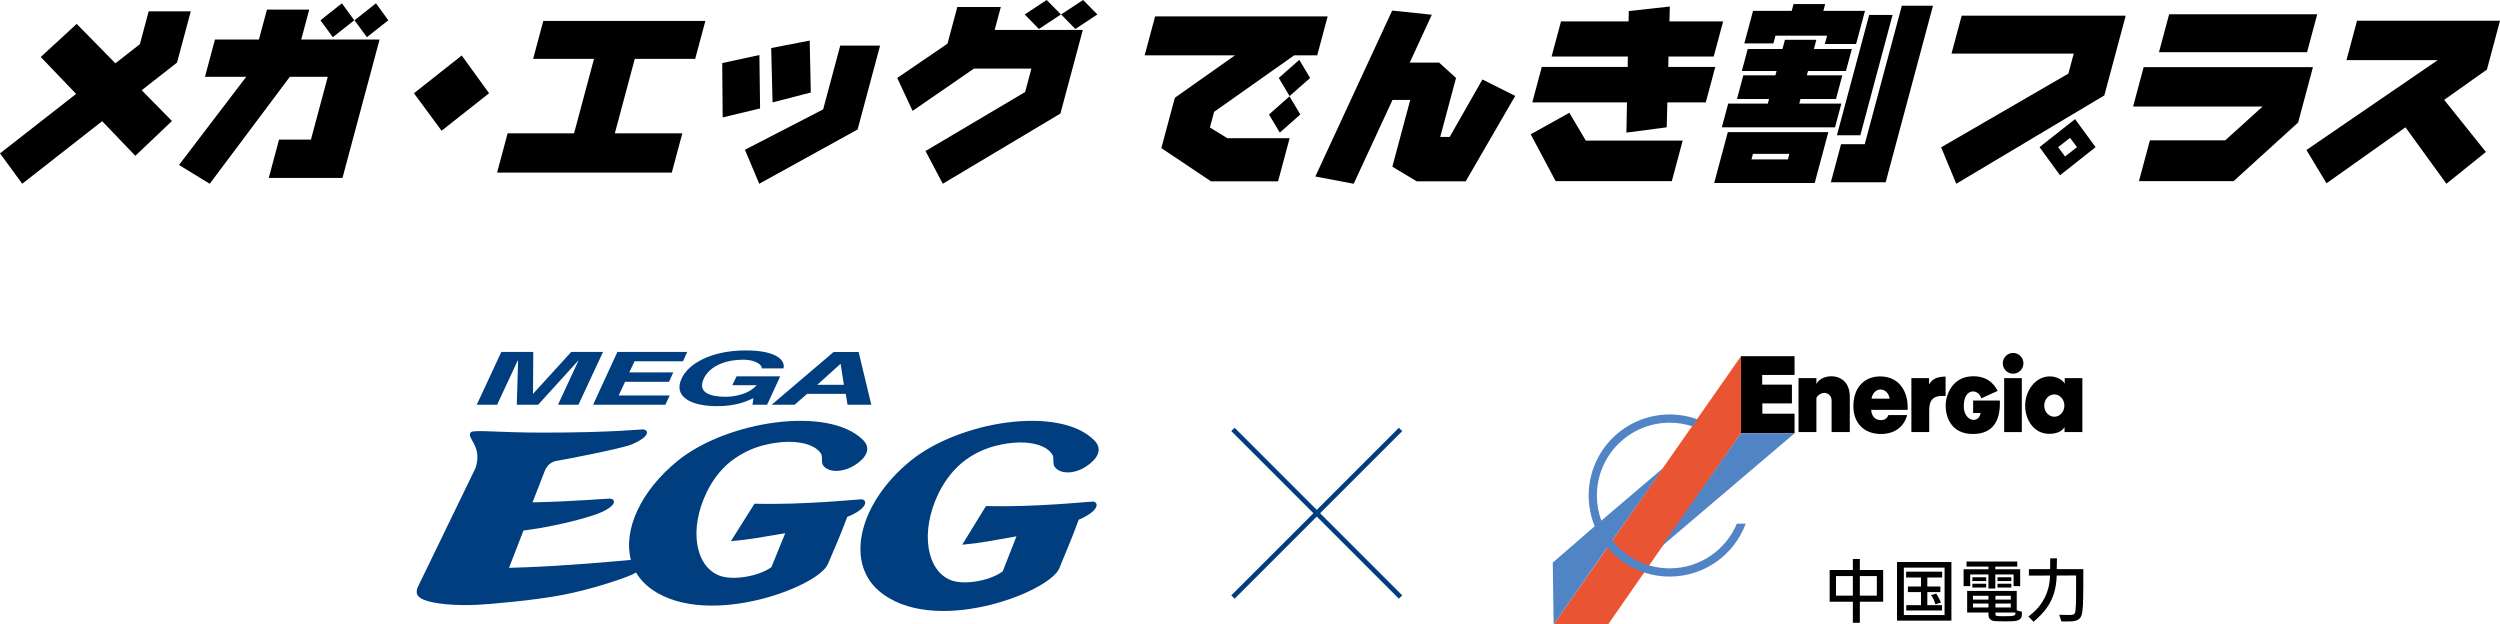 <?xml version="1.0" encoding="utf-8"?>
<!-- Generator: Adobe Illustrator 27.9.4, SVG Export Plug-In . SVG Version: 9.03 Build 54784)  -->
<svg version="1.1" id="レイヤー_1" xmlns="http://www.w3.org/2000/svg" xmlns:xlink="http://www.w3.org/1999/xlink" x="0px"
	 y="0px" width="300px" height="74.927px" viewBox="0 0 300 74.927" style="enable-background:new 0 0 300 74.927;"
	 xml:space="preserve">
<style type="text/css">
	.st0{fill:#003E7F;}
	.st1{fill:none;stroke:#003E7F;stroke-width:0.57;stroke-miterlimit:10;}
	.st2{fill:#E95532;}
	.st3{fill:#5084C4;}
</style>
<g>
	<g>
		<g>
			<path class="st0" d="M86.027,48.74c2.291,0,3.538-0.567,4.385-0.962l-0.117,0.789h1.76
				l1.57-3.404h-5.239l-0.51,1.059h2.928c-1.127,1.272-3.129,1.391-3.701,1.391
				c-1.787,0-3.447-0.445-2.658-2.163c0.754-1.62,2.8-2.285,4.681-2.285
				c1.855,0,2.376,0.811,2.28,1.041h2.606c0.26-0.863-0.667-2.155-4.506-2.155
				c-4.26,0-6.93,1.648-7.714,3.378C80.753,47.636,82.992,48.74,86.027,48.74"/>
			<path class="st0" d="M95.357,48.567l1.491-1.302h4.643l0.214,1.302h2.851l-1.522-6.331
				h-3l-7.436,6.331H95.357 M100.846,43.674h0.029l0.391,2.499h-3.193
				L100.846,43.674z"/>
			<polyline class="st0" points="79.841,48.567 80.369,47.454 74.244,47.454 75.007,45.813 
				80.284,45.813 80.794,44.69 75.513,44.69 76.147,43.354 81.958,43.354 
				82.466,42.236 74.086,42.236 71.172,48.567 79.841,48.567 			"/>
			<polyline class="st0" points="62.118,43.28 62.173,43.28 62.014,48.567 64.578,48.567 
				69.38,43.28 69.414,43.28 66.96,48.567 69.414,48.567 72.361,42.236 
				68.544,42.236 63.995,47.225 63.96,47.225 63.995,42.236 60.156,42.236 
				57.212,48.567 59.656,48.567 62.118,43.28 			"/>
			<g>
				<path class="st0" d="M103.384,59.914c-0.238-0.026-6.824,0.699-12.845,0.529
					l-2.829,4.495c2.389-0.201,3.418-0.448,6.519-0.953l-1.664,4.078
					c-1.605,1.143-4.685,1.611-6.223,1.012c-2.918-1.106-3.721-5.607-1.482-10.119
					c0.805-1.636,1.96-3.009,3.291-3.927c1.228-0.851,2.439-1.344,3.568-1.621
					c3.464-0.861,6.062-0.188,6.808,1.039c0.082,0.139,0.091,0.283,0.1,0.389
					c0.018,0.565-0.03,0.819,0.246,1.136c0.705,0.761,2.342,0.706,3.677-0.139
					c1.327-0.828,2.102-1.986,0.977-3.075c-4.221-4.096-16.288-2.237-22.173,2.512
					c-4.496,3.628-6.591,8.349-5.65,11.917
					c-2.553,0.235-7.87,0.713-12.824,0.894c-0.699,0.029-1.177,0.043-1.799,0.059
					l1.736-4.477c0.183-0.03,0.357-0.044,0.53-0.075
					c3.428-0.446,7.205-1.478,8.432-1.961c2.286-0.903,2.153-1.733,1.412-1.797
					c-0.204-0.017-4.388,0.35-9.287,0.454c0,0,1.333-3.431,1.454-3.738
					c0.329-0.849,0.94-1.184,1.548-1.264c0.612-0.082,7.803-1.477,8.872-1.941
					c2.273-0.945,2.101-1.763,1.367-1.811c-0.202-0.029-3.572,0.385-12.125,0.385
					c-4.993,0-8.18-0.369-8.502-0.053c-0.676,0.655,1.457,1.62,0.541,4.309
					l-6.792,14.006c-0.286,0.559-0.609,1.311,0.603,1.796
					c1.22,0.516,3.88,0.719,6.351,0.606c1.33-0.057,6.797-0.516,10.238-1.178
					c3.427-0.652,7.208-1.911,8.405-2.453c0.169-0.082,0.321-0.163,0.466-0.244
					c0.329,0.571,0.761,1.081,1.281,1.543c6.452,5.528,20.591,0.276,21.752-2.588
					c0.391-0.953,1.545-3.533,2.311-5.638c0.184-0.071,0.337-0.139,0.465-0.192
					C104.186,60.86,104.054,59.984,103.384,59.914"/>
				<path class="st0" d="M115.909,55.164c1.222-0.881,2.449-1.385,3.584-1.667
					c3.464-0.888,6.069-0.202,6.797,1.071c0.091,0.132,0.107,0.276,0.107,0.385
					c0.024,0.594-0.026,0.85,0.248,1.169c0.691,0.801,2.338,0.744,3.663-0.128
					c1.341-0.865,2.116-2.059,0.987-3.171c-4.206-4.214-16.287-2.3-22.17,2.587
					c-5.961,4.954-7.698,11.892-3.751,15.41
					c6.453,5.692,20.595,0.277,21.758-2.652c0.375-0.993,1.549-3.645,2.315-5.811
					c0.184-0.063,0.329-0.143,0.454-0.196c2.049-1.001,1.926-1.901,1.257-1.973
					c-0.242-0.03-6.824,0.703-12.844,0.537l-2.85,4.64
					c2.419-0.219,3.438-0.483,6.511-1.003l-1.654,4.208
					c-1.595,1.165-4.679,1.663-6.217,1.051c-2.914-1.143-3.729-5.789-1.481-10.417
					C113.446,57.524,114.598,56.111,115.909,55.164"/>
			</g>
		</g>
		<g>
			<line class="st1" x1="168.066" y1="51.532" x2="147.954" y2="71.644"/>
			<line class="st1" x1="168.066" y1="71.644" x2="147.954" y2="51.532"/>
		</g>
		<g>
			<g>
				<g>
					<path d="M223.181,67.078h-0.837v1.323h-2.785v3.805h2.785v2.528h0.837v-2.528
						h2.8v-3.805h-2.8V67.078z M220.319,71.477v-2.348h2.024v2.348H220.319z
						 M225.22,69.129v2.348h-2.039v-2.348H225.22z"/>
					<path d="M227.64,70.297v4.178h6.53V67.443h-6.53V70.297z M228.462,68.113h4.886
						v5.692h-4.886v-3.508V68.113z"/>
					<path d="M231.72,71.415c0.198,0.244,0.426,0.715,0.518,1.096l0.669-0.198
						c-0.122-0.411-0.563-1.088-0.563-1.088L231.72,71.415z"/>
					<polygon points="230.518,70.381 228.949,70.381 228.949,71.051 230.518,71.051 
						230.518,72.619 228.752,72.619 228.752,73.258 233.044,73.258 233.044,72.619 
						231.279,72.619 231.279,71.051 232.846,71.051 232.846,70.381 231.279,70.381 
						231.279,69.3 233.059,69.3 233.059,68.6 228.737,68.6 228.737,69.3 
						230.518,69.3 					"/>
					<polygon points="236.423,68.935 238.615,68.935 238.615,70.624 239.437,70.624 
						239.437,68.935 241.629,68.935 241.629,70.335 242.42,70.335 242.42,68.311 
						239.437,68.311 239.437,67.991 242.07,67.991 242.07,67.384 235.982,67.384 
						235.982,67.991 238.615,67.991 238.615,68.311 235.632,68.311 235.632,70.335 
						236.423,70.335 					"/>
					<rect x="236.683" y="69.27" width="1.66" height="0.457"/>
					<rect x="236.683" y="70.047" width="1.66" height="0.457"/>
					<rect x="239.701" y="69.27" width="1.659" height="0.457"/>
					<rect x="239.701" y="70.047" width="1.659" height="0.457"/>
					<path d="M242.009,73.244v-2.331h-5.951v0.853v0.845v0.89h2.557v0.273
						c0,0.502,0.334,0.715,0.761,0.757c0.472,0.04,2.002,0.04,2.374,0
						c0.708-0.103,0.875-0.385,0.875-0.833c0-0.153-0.007-0.122-0.007-0.292
						L242.009,73.244z M239.451,71.95c0-0.197,0-0.363,0-0.456h1.842v0.456H239.451z
						 M241.293,72.423v0.474h-1.842c0-0.152,0-0.314,0-0.474H241.293z M236.758,71.495
						h1.857v0.456h-1.857v-0.184V71.495z M236.758,72.897v-0.285v-0.189h1.857v0.474
						H236.758z M241.37,73.927c-0.274,0.015-1.355,0.03-1.614,0
						c-0.236-0.037-0.305-0.016-0.305-0.289c0-0.022,0-0.071,0-0.137h2.393
						C241.859,73.728,241.861,73.885,241.37,73.927z"/>
					<path d="M246.807,68.296c0.001-0.462,0.016-0.884,0.027-1.293h-0.807
						c0,0-0.008,0.726-0.012,1.293h-2.545v0.777l2.537-0.007
						c-0.044,1.563-0.601,3.465-2.598,4.908l0.624,0.639
						c1.055-0.951,2.695-2.336,2.771-5.549l2.328-0.006
						c0,0.32,0.006,3.06-0.025,3.546c-0.061,1.035-0.044,1.165-0.66,1.189
						c-0.495,0.006-1.339-0.017-1.339-0.017l0.258,0.792
						c0.365,0,0.685,0.023,1.111,0c1.484-0.054,1.37-0.899,1.477-1.964
						c0.054-0.791,0.046-4.307,0.046-4.307H246.807z"/>
				</g>
				<g>
					<g>
						<polygon points="215.346,42.743 208.921,42.743 208.921,51.994 215.346,51.994 
							215.346,49.644 211.482,49.644 211.482,48.408 215.031,48.408 215.031,46.156 
							211.462,46.156 211.462,44.995 215.346,44.995 						"/>
						<polyline class="st2" points="208.921,42.743 186.438,74.927 192.973,74.927 208.921,51.994 
													"/>
						<polygon class="st3" points="208.921,51.994 199.368,65.58 215.346,51.994 						"/>
						<path class="st3" d="M203.104,51.163c-0.861-0.284-1.782-0.438-2.738-0.438
							c-4.826,0-8.738,3.912-8.738,8.737c0,1.06,0.187,2.074,0.532,3.013
							l7.432-6.325l-6.117,8.686c1.599,2.047,4.091,3.364,6.89,3.364
							c3.63,0,6.742-2.213,8.062-5.364l1.062,0.001
							c-1.372,3.708-4.94,6.351-9.125,6.351c-3.009,0-5.698-1.366-7.482-3.512
							l-6.446,9.25l-0.105-7.413l5.032-4.364
							c-0.466-1.137-0.724-2.382-0.724-3.688c0-5.371,4.355-9.726,9.726-9.726
							c1.169,0,2.29,0.207,3.329,0.585"/>
					</g>
					<path d="M215.823,51.85v-6.474h2.146v0.72c0.532-1.325,4.007-1.61,4.007,1.514
						v4.24h-2.184v-3.767c0-1.041-1.272-1.287-1.823-0.34v4.107H215.823z"/>
					<path d="M225.661,50.412c0.416,0.019,0.756-0.132,0.946-0.605h2.251
						c-0.34,1.306-1.4,2.271-3.141,2.271c-2.006,0-3.311-1.288-3.311-3.332
						c0-2.347,1.419-3.577,3.198-3.577c2.459,0,3.425,2.044,3.311,4.013h-4.371
						C224.582,49.92,225.017,50.412,225.661,50.412z M224.582,47.837h2.176
						c-0.076-0.549-0.473-1.097-1.116-1.097
						C225.168,46.758,224.695,47.137,224.582,47.837z"/>
					<path d="M231.486,46.134v-0.757h-2.12v6.474h2.139v-2.574
						c0-1.211,0.382-1.874,1.966-1.761v-2.328
						C231.964,45.188,231.696,45.85,231.486,46.134z"/>
					<path d="M237.675,49.56h-0.9v-1.495h3.206
						c0.075,1.988-0.506,4.013-3.243,4.013c-2.605,0-3.262-2.044-3.262-3.426
						c0-1.098,0.694-3.503,3.337-3.503c2.024,0,2.699,1.382,2.906,1.761
						l-1.969,0.89c-0.281-1.136-2.033-1.306-2.09,0.795
						C235.538,50.507,237.431,50.99,237.675,49.56z"/>
					<g>
						<rect x="240.5" y="45.377" width="2.117" height="6.474"/>
						<path d="M241.572,44.843c0.684,0,1.239-0.558,1.239-1.245
							c0-0.688-0.555-1.245-1.239-1.245c-0.684,0-1.239,0.557-1.239,1.245
							C240.334,44.286,240.888,44.843,241.572,44.843z"/>
					</g>
					<path d="M247.765,46.058v-0.682h2.119v6.474h-2.138v-0.591
						c-0.311,0.478-0.894,0.8-1.847,0.8c-1.769,0-2.88-1.59-2.88-3.389
						c0.002-1.779,1.227-3.502,2.957-3.502
						C246.871,45.15,247.668,45.717,247.765,46.058z M246.516,50.009
						c0.668,0,1.21-0.599,1.21-1.339c0-0.739-0.542-1.338-1.21-1.338
						c-0.668,0-1.209,0.599-1.209,1.338C245.306,49.411,245.848,50.009,246.516,50.009z
						"/>
				</g>
			</g>
		</g>
	</g>
	<g>
		<g>
			<g>
				<path d="M22.892,1.359L21.244,7.509l-4.242,3.318l3.632,3.692l-4.393,4.179
					l-3.983-4.157l-9.589,7.509L0,18.404l9.137-7.135L4.888,6.841l4.316-3.975
					l4.643,4.734l2.938-2.299l1.056-3.941H22.892z"/>
				<path d="M45.548,4.745l-4.449,16.604h-8.846l1.232-4.598h3.828l2.018-7.532h-4.553
					l-9.611,12.832l-3.688-2.254l8.066-10.579h-4.949l1.198-4.474h5.277
					l0.962-3.59h5.074L36.147,4.745H45.548z M42.509,2.435l-2.57,2.027
					l-1.484-2.027l2.574-2.039L42.509,2.435z M46.597,2.435L44.027,4.462
					l-1.484-2.027l2.574-2.039L46.597,2.435z"/>
				<path d="M58.69,11.19l-5.701,4.496l-3.314-4.496l5.733-4.531L58.69,11.19z"/>
				<path d="M84.642,2.514l-1.22,4.553h-7.249l-2.394,8.936h8.098l-1.262,4.712h-20.964
					l1.262-4.712h7.973l2.394-8.936h-7.305l1.22-4.553H84.642z"/>
				<path d="M91.128,6.603l0.082,6.41l-4.49,1.076L86.667,7.566L91.128,6.603z
					 M105.61,5.47l-2.698,10.068l-11.802,6.512l-1.716-4.077l9.385-4.847
					l2.052-7.656H105.61z M97.164,4.87l0.132,6.229l-4.588,1.189l-0.166-6.524
					L97.164,4.87z"/>
				<path d="M120.099,0.838l-0.738,2.752h10.578l-2.689,10.035l-14.115,8.426
					l-2.073-3.93l11.954-7.079l0.752-2.809h-6.897l-7.362,5.074l-1.84-3.953
					l6.029-4.111l1.18-4.406H120.099z M127.312,1.733l-2.642,1.744l-1.706-1.744
					L125.601,0L127.312,1.733z M131.684,1.733l-2.642,1.744l-1.707-1.744L129.973,0
					L131.684,1.733z"/>
				<path d="M159.317,1.971l-1.25,4.666h-2.764l-9.61,6.784l-0.504,1.88l2.092,1.28
					h7.475l-1.387,5.176h-8.053l-5.954-3.987l1.618-6.037l7.221-5.097h-10.839
					l1.25-4.666H159.317z M156.039,13.738l-2.463,2.174l-1.297-2.174l2.462-2.175
					L156.039,13.738z M157.213,9.355l-2.462,2.175l-1.298-2.175L155.916,7.18
					L157.213,9.355z"/>
				<path d="M171.818,1.767l-2.648,5.742h3.522l2.031,1.846l-1.896,7.079h1.133
					l3.932-6.897l3.934,1.971l-5.941,10.25h-5.877l-2.927-1.756l2.145-8.007h-2.129
					l-4.654,10.057l-4.602-0.872l9.219-19.911L171.818,1.767z"/>
				<path d="M190.301,16.875h11.621l-1.302,4.859h-13.942l-2.992-5.618l4.634-2.582
					L190.301,16.875z M206.775,2.571l-1.129,4.213h-5.426l-0.027,1.246h5.64
					l-1.141,4.258h-4.609l-0.077,2.99l-4.836,0.634l0.065-3.624h-11.359
					l1.141-4.258h10.307l0.017-1.246h-9.15l1.129-4.213h8.109l0.027-1.246
					l4.925-0.544l-0.05,1.79H206.775z"/>
				<path d="M219.4,15.856l-1.636,6.105h-12.062l1.636-6.105H219.4z M222.22,5.878
					l-0.707,2.639h-4.553l-0.139,0.521h4.259l-0.762,2.843H216.059l-0.148,0.555h5.051
					l-0.761,2.843H206.621l0.761-2.843h4.757l0.149-0.555h-3.851l0.762-2.843h3.851
					l0.14-0.521h-4.168l0.707-2.639h4.168l0.294-1.099h3.772l-0.295,1.099H222.22z
					 M219.021,0.487l-0.218,0.815h4.995l-1.065,3.975h-3.749l0.267-0.997h-6.196
					l-0.249,0.929h-3.488l1.047-3.907h4.643l0.218-0.815H219.021z M214.548,19.129
					l0.179-0.668h-4.372l-0.179,0.668H214.548z M231.957,0.691l-5.675,21.179h-6.58
					l1.223-4.564h2.842l4.452-16.615H231.957z M227.109,1.789l-3.869,14.44h-2.808
					L224.302,1.789H227.109z"/>
				<path d="M255.086,1.88l-2.565,9.57l-17.768,10.601l-1.818-4.372l15.27-8.846
					l0.643-2.401h-14.667l1.22-4.553H255.086z M251.47,17.657l-4.268,3.375
					l-2.459-3.375l4.265-3.364L251.47,17.657z M246.974,17.657l0.832,1.121
					l1.434-1.121l-0.836-1.11L246.974,17.657z"/>
				<path d="M277.556,8.053l-1.781,6.648l-7.74,7.033h-11.359l1.311-4.893h9.038
					l4.484-4.055h-15.538l1.269-4.734H277.556z M278.067,1.71l-1.22,4.553h-17.77
					l1.22-4.553H278.067z"/>
				<path d="M300,2.492l-1.569,5.855l-5.13,3.636l5.006,6.252l-4.737,3.817l-4.913-6.773
					l-9.478,6.716l-2.406-3.998l15.755-10.782h-10.952l1.266-4.723H300z"/>
			</g>
		</g>
	</g>
</g>
</svg>
